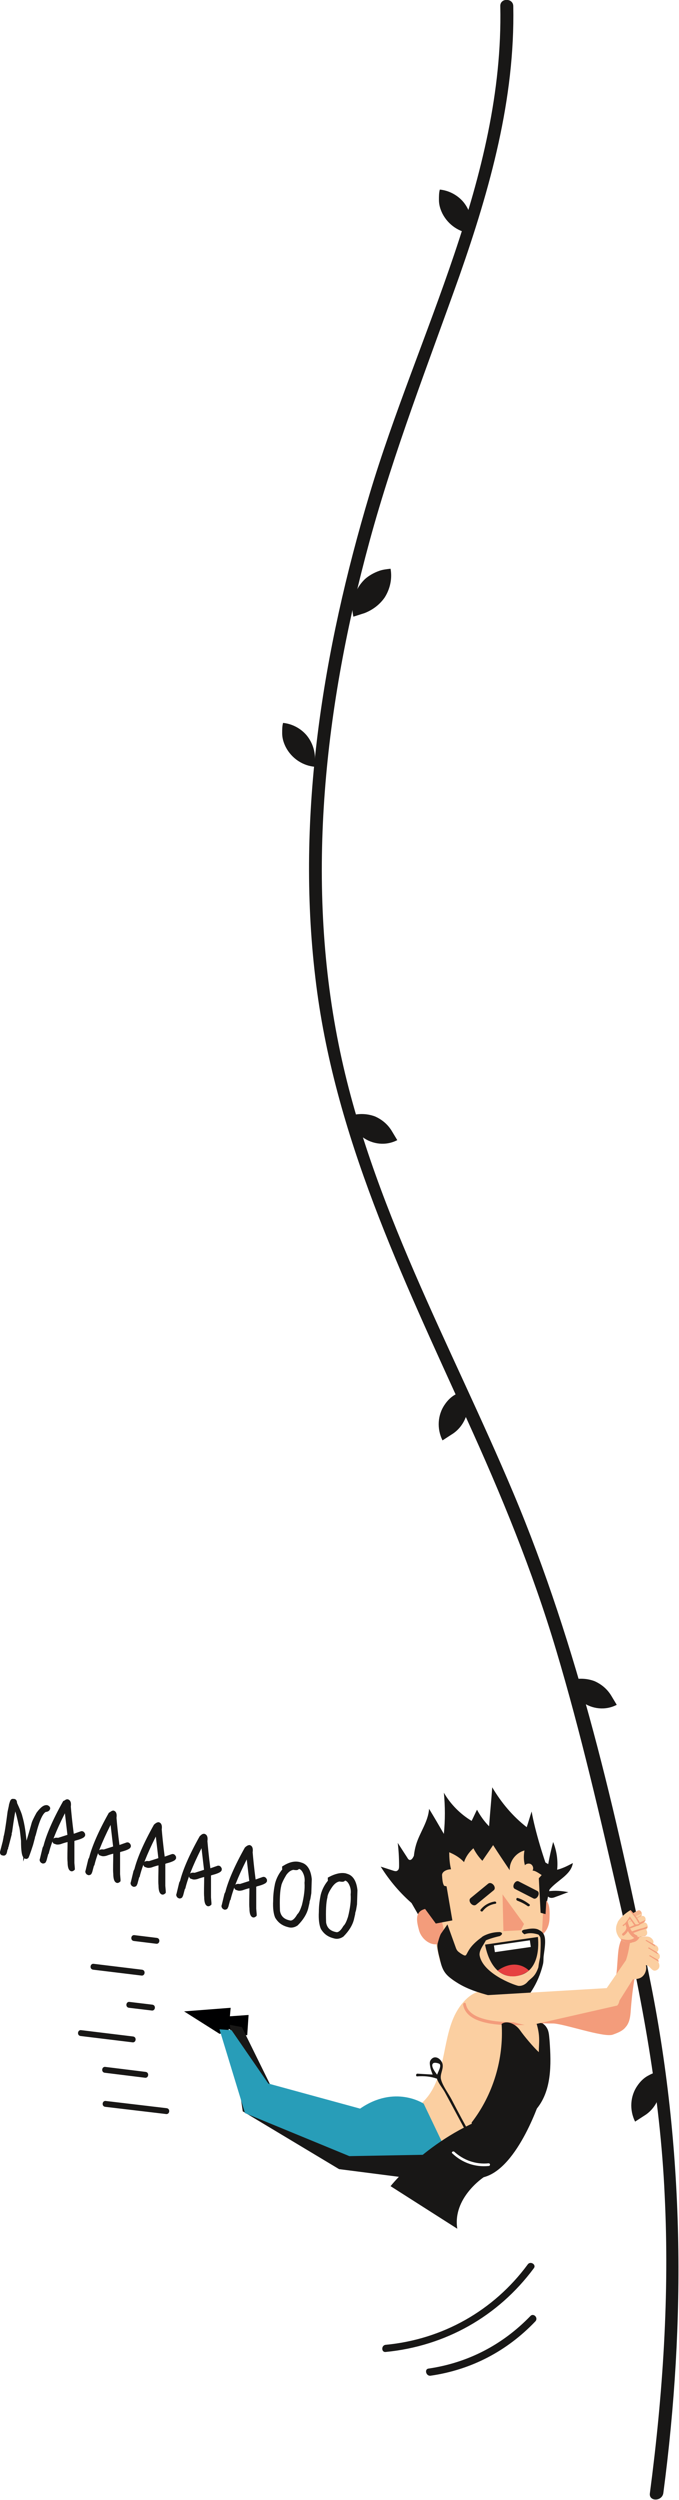 <?xml version="1.0" encoding="utf-8"?>
<!-- Generator: Adobe Illustrator 23.1.1, SVG Export Plug-In . SVG Version: 6.00 Build 0)  -->
<svg version="1.1" xmlns="http://www.w3.org/2000/svg" xmlns:xlink="http://www.w3.org/1999/xlink" x="0px" y="0px"
	 viewBox="0 0 151.6 557.8" style="enable-background:new 0 0 151.6 557.8;" xml:space="preserve">
<style type="text/css">
	.st0{opacity:0.5;}
	.st1{fill:#E4D0B6;}
	.st2{fill:#FFFFFF;}
	.st3{fill:#CBD400;stroke:#181716;stroke-width:8.057095e-02;stroke-miterlimit:10;}
	.st4{fill-rule:evenodd;clip-rule:evenodd;fill:#F39C7B;}
	.st5{fill-rule:evenodd;clip-rule:evenodd;fill:#FBCFA1;}
	.st6{fill:#FBCFA1;}
	.st7{fill:#F39C7B;}
	.st8{fill:#000001;}
	.st9{fill:#289DB8;}
	.st10{fill-rule:evenodd;clip-rule:evenodd;fill:#000001;}
	.st11{fill-rule:evenodd;clip-rule:evenodd;fill:#FFFFFF;}
	.st12{fill-rule:evenodd;clip-rule:evenodd;fill:#858685;}
	.st13{fill-rule:evenodd;clip-rule:evenodd;fill:#B18762;}
	.st14{fill:#181716;}
	.st15{fill-rule:evenodd;clip-rule:evenodd;fill:#181716;}
	.st16{fill:#E30329;}
	.st17{fill-rule:evenodd;clip-rule:evenodd;fill:#E30329;}
	.st18{fill:#EBCCA0;}
	.st19{fill:#E7C79A;}
	.st20{fill:#E4C394;}
	.st21{fill:#E0BE8D;}
	.st22{fill:#DDBA87;}
	.st23{fill:#D9B581;}
	.st24{fill:#D6B17B;}
	.st25{fill:#D2AC74;}
	.st26{fill:#CFA86E;}
	.st27{fill:#CBA368;}
	.st28{fill:#CBA367;}
	.st29{fill:#CAA266;}
	.st30{fill:#CAA265;}
	.st31{fill:#C9A164;}
	.st32{fill:#C9A163;}
	.st33{fill:#C8A062;}
	.st34{fill:#C8A061;}
	.st35{fill:#CAA264;}
	.st36{fill:#CBA366;}
	.st37{fill:#CCA468;}
	.st38{fill:#CCA669;}
	.st39{fill:#CDA76B;}
	.st40{fill:#CEA86D;}
	.st41{fill:#CFA96E;}
	.st42{fill:#D0AA70;}
	.st43{fill:#D2AC73;}
	.st44{fill:#D4AF75;}
	.st45{fill:#D5B178;}
	.st46{fill:#D7B47B;}
	.st47{fill:#D9B67D;}
	.st48{fill:#DBB980;}
	.st49{fill:#DCBB83;}
	.st50{fill:#DEBE85;}
	.st51{fill:#E0C088;}
	.st52{fill:#FFFEFE;}
	.st53{fill:#FEFEFD;}
	.st54{fill:#FEFDFC;}
	.st55{fill:#FDFCFB;}
	.st56{fill:#FDFCFA;}
	.st57{fill:#FCFBF9;}
	.st58{fill:#FCFAF8;}
	.st59{fill:#FBFAF7;}
	.st60{fill:#FBF9F6;}
	.st61{fill:#FAF8F5;}
	.st62{fill:#FAF8F4;}
	.st63{fill:#F9F7F3;}
	.st64{fill:#F9F6F2;}
	.st65{fill:#F8F6F1;}
	.st66{fill:#F8F5F0;}
	.st67{fill:#F7F4EF;}
	.st68{fill:#F7F4EE;}
	.st69{fill:#F6F3ED;}
	.st70{fill:#F6F2EC;}
	.st71{fill:#F5F2EB;}
	.st72{fill:#F5F1EA;}
	.st73{fill:#F4F0E9;}
	.st74{fill:#F4F0E8;}
	.st75{fill:#F3EFE7;}
	.st76{fill:#F3EEE6;}
	.st77{fill:#F2EEE5;}
	.st78{fill:#F2EDE4;}
	.st79{fill:#F1ECE3;}
	.st80{fill:#F1ECE2;}
	.st81{fill:#F0EBE1;}
	.st82{fill:#F0EAE0;}
	.st83{fill:#EFEADF;}
	.st84{fill:#EFE9DE;}
	.st85{fill:#EEE8DD;}
	.st86{fill:#EEE8DC;}
	.st87{fill:#EDE7DB;}
	.st88{fill:#EDE6DA;}
	.st89{fill:#ECE6D9;}
	.st90{fill:#ECE5D8;}
	.st91{fill:#EBE4D7;}
	.st92{fill:#EBE4D6;}
	.st93{fill:#EAE3D6;}
	.st94{fill:#EAE3D5;}
	.st95{fill:#E9E2D4;}
	.st96{fill:#E9E1D3;}
	.st97{fill:#E8E1D2;}
	.st98{fill:#E8E0D1;}
	.st99{fill:#E7DFD0;}
	.st100{fill:#E7DFCF;}
	.st101{fill:#E6DECE;}
	.st102{fill:#E6DDCD;}
	.st103{fill:#E5DDCC;}
	.st104{fill:#E5DCCB;}
	.st105{fill:#E4DBCA;}
	.st106{fill:#E4DBC9;}
	.st107{fill:#E3DAC8;}
	.st108{fill:#E3D9C7;}
	.st109{fill:#E2D9C6;}
	.st110{fill:#E2D8C5;}
	.st111{fill:#E1D7C4;}
	.st112{fill:#E1D7C3;}
	.st113{fill:#E0D6C2;}
	.st114{fill:#E0D5C1;}
	.st115{fill:#DFD5C0;}
	.st116{fill:#DFD4BF;}
	.st117{fill:#DED3BE;}
	.st118{fill:#DED3BD;}
	.st119{fill:#DDD2BC;}
	.st120{fill:#DDD1BB;}
	.st121{fill:#DCD1BA;}
	.st122{fill:#DCD0B9;}
	.st123{fill:#DBCFB8;}
	.st124{fill:#DBCFB7;}
	.st125{fill:#DACEB6;}
	.st126{fill:#DACDB5;}
	.st127{fill:#D9CDB4;}
	.st128{fill:#D9CCB3;}
	.st129{fill:#D8CBB2;}
	.st130{fill:#D8CBB1;}
	.st131{fill:#D7CAB0;}
	.st132{fill:#D7C9AF;}
	.st133{fill:#D6C9AE;}
	.st134{fill:#D6C8AD;}
	.st135{fill:#121213;}
	.st136{fill:#242424;}
	.st137{fill:#363636;}
	.st138{fill:#484848;}
	.st139{fill:#595959;}
	.st140{fill:#6B6B6B;}
	.st141{fill:#7D7D7D;}
	.st142{fill:#8F8F8E;}
	.st143{fill:#A1A1A0;}
	.st144{fill:#131314;}
	.st145{fill:#262626;}
	.st146{fill:#383839;}
	.st147{fill:#4B4B4C;}
	.st148{fill:#5E5E5E;}
	.st149{fill:#717171;}
	.st150{fill:#838384;}
	.st151{fill:#969696;}
	.st152{fill:#A9A9A9;}
	.st153{fill:#9E7337;}
	.st154{fill:#997035;}
	.st155{fill:#946C34;}
	.st156{fill:#906932;}
	.st157{fill:#8B6530;}
	.st158{fill:#86622F;}
	.st159{fill:#815E2D;}
	.st160{fill:#7D5B2B;}
	.st161{fill:#78572A;}
	.st162{fill:#735428;}
	.st163{fill:#FDFCF9;}
	.st164{fill:#FBF8F4;}
	.st165{fill:#F9F5EE;}
	.st166{fill:#F7F1E9;}
	.st167{fill:#F6EEE3;}
	.st168{fill:#F4EADE;}
	.st169{fill:#F2E7D8;}
	.st170{fill:#F0E3D3;}
	.st171{fill:#EEE0CD;}
	.st172{fill:#FCFCFB;}
	.st173{fill:#FAF9F7;}
	.st174{fill:#F7F6F3;}
	.st175{fill:#F5F3EF;}
	.st176{fill:#F2F0EA;}
	.st177{fill:#F0EDE6;}
	.st178{fill:#EDEAE2;}
	.st179{fill:#EBE7DE;}
	.st180{fill:#E8E4DA;}
	.st181{fill:#E0DACE;}
	.st182{fill:#D8D0C1;}
	.st183{fill:#CFC6B5;}
	.st184{fill:#C7BCA8;}
	.st185{fill:#BFB29C;}
	.st186{fill:#B7A88F;}
	.st187{fill:#AE9E83;}
	.st188{fill:#A69476;}
	.st189{fill:#9E8A6A;}
	.st190{fill:#9A8667;}
	.st191{fill:#958264;}
	.st192{fill:#917E61;}
	.st193{fill:#8C7A5E;}
	.st194{fill:#88775A;}
	.st195{fill:#837357;}
	.st196{fill:#7F6F54;}
	.st197{fill:#7A6B51;}
	.st198{fill:#76674E;}
	.st199{fill:url(#SVGID_7_);}
	.st200{fill:url(#SVGID_8_);}
	.st201{fill:url(#SVGID_9_);}
	.st202{fill:url(#SVGID_10_);}
	.st203{fill:url(#SVGID_11_);}
	.st204{fill:url(#SVGID_12_);}
	.st205{fill:url(#SVGID_13_);}
	.st206{fill:url(#SVGID_14_);}
	.st207{fill:url(#SVGID_15_);}
	.st208{fill:url(#SVGID_16_);}
	.st209{fill:url(#SVGID_17_);}
	.st210{fill:url(#SVGID_18_);}
	.st211{fill:url(#SVGID_19_);}
	.st212{fill:url(#SVGID_20_);}
	.st213{fill:url(#SVGID_21_);}
	.st214{fill:url(#SVGID_22_);}
	.st215{fill:url(#SVGID_23_);}
	.st216{fill:url(#SVGID_24_);}
	.st217{fill:#8C672C;}
	.st218{fill:#F7F6F5;}
	.st219{fill:#EFECEB;}
	.st220{fill:#E7E3E1;}
	.st221{fill:#DFDAD7;}
	.st222{fill:#D7D0CD;}
	.st223{fill:#CFC7C3;}
	.st224{fill:#C7BEB9;}
	.st225{fill:#BFB4AF;}
	.st226{fill:#B7ABA5;}
	.st227{fill:url(#SVGID_25_);}
	.st228{fill:url(#SVGID_26_);}
	.st229{fill:url(#SVGID_27_);}
	.st230{fill:url(#SVGID_28_);}
	.st231{fill:url(#SVGID_29_);}
	.st232{fill:url(#SVGID_30_);}
	.st233{fill:url(#SVGID_31_);}
	.st234{fill:url(#SVGID_32_);}
	.st235{fill:url(#SVGID_33_);}
	.st236{fill:url(#SVGID_34_);}
	.st237{opacity:0.75;}
	.st238{fill:#060504;}
	.st239{fill:#0D0A07;}
	.st240{fill:#130F0A;}
	.st241{fill:#19140D;}
	.st242{fill:#20190F;}
	.st243{fill:#261E12;}
	.st244{fill:#2C2315;}
	.st245{fill:#332818;}
	.st246{fill:#392D1B;}
	.st247{opacity:0.71;}
	.st248{fill:#7A5739;}
	.st249{fill:#0E0B09;}
	.st250{fill:#1C1710;}
	.st251{fill:#292218;}
	.st252{fill:#372E1F;}
	.st253{fill:#453927;}
	.st254{fill:#53452E;}
	.st255{fill:#605036;}
	.st256{fill:#6E5C3D;}
	.st257{fill:#7C6745;}
	.st258{opacity:0.7;}
	.st259{fill:#FEFCFB;}
	.st260{fill:#FCFAF6;}
	.st261{fill:#FBF7F2;}
	.st262{fill:#FAF4EE;}
	.st263{fill:#F8F2E9;}
	.st264{fill:#F7EFE5;}
	.st265{fill:#F6ECE1;}
	.st266{fill:#F4EADC;}
	.st267{fill:#F3E7D8;}
	.st268{fill:#FEFDFB;}
	.st269{fill:#FCFAF7;}
	.st270{fill:#FAF5F0;}
	.st271{fill:#F8F3EC;}
	.st272{fill:#F7F0E8;}
	.st273{fill:#F6EEE5;}
	.st274{fill:#F4EBE1;}
	.st275{fill:#F3E9DD;}
	.st276{opacity:0.56;}
	.st277{fill:#090707;}
	.st278{fill:#110F0C;}
	.st279{fill:#1A1612;}
	.st280{fill:#221D18;}
	.st281{fill:#2B251D;}
	.st282{fill:#332C23;}
	.st283{fill:#3C3329;}
	.st284{fill:#443B2E;}
	.st285{fill:#4D4234;}
	.st286{clip-path:url(#SVGID_36_);}
	.st287{fill:#CBD400;stroke:#181716;stroke-width:9.416299e-02;stroke-miterlimit:10;}
	.st288{clip-path:url(#SVGID_38_);}
	.st289{fill:#CBD400;stroke:#181716;stroke-width:0.1;stroke-miterlimit:10;}
	.st290{filter:url(#Adobe_OpacityMaskFilter);}
	.st291{filter:url(#Adobe_OpacityMaskFilter_1_);}
	.st292{mask:url(#SVGID_39_);fill:url(#SVGID_40_);}
	.st293{fill:url(#SVGID_41_);}
	.st294{filter:url(#Adobe_OpacityMaskFilter_2_);}
	.st295{filter:url(#Adobe_OpacityMaskFilter_3_);}
	.st296{mask:url(#SVGID_42_);fill:url(#SVGID_43_);}
	.st297{fill:url(#SVGID_44_);}
	.st298{fill:#CBD400;stroke:#181716;stroke-width:0.118;stroke-miterlimit:10;}
	.st299{fill:#CBD400;stroke:#181716;stroke-width:0.101;stroke-miterlimit:10;}
	.st300{fill:#00AE42;}
	.st301{fill:#1D1D1B;}
	.st302{fill:#090909;}
	.st303{clip-path:url(#SVGID_48_);}
	.st304{fill-rule:evenodd;clip-rule:evenodd;fill:#090909;}
	.st305{fill:#233557;}
	.st306{fill:#F39D7C;}
	.st307{fill:#F7B58D;}
	.st308{fill-rule:evenodd;clip-rule:evenodd;fill:#1D1D1B;}
	.st309{fill:#B1B1B1;}
	.st310{filter:url(#Adobe_OpacityMaskFilter_4_);}
	.st311{filter:url(#Adobe_OpacityMaskFilter_5_);}
	.st312{mask:url(#SVGID_49_);fill:url(#SVGID_50_);}
	.st313{fill:url(#SVGID_51_);}
	.st314{fill:#171615;}
	.st315{fill:#C3E4EC;}
	.st316{fill:#008EAD;}
	.st317{fill:#767372;}
	.st318{enable-background:new    ;}
	.st319{clip-path:url(#SVGID_53_);}
	.st320{fill:#B1AEAD;}
	.st321{fill:#E5E3E3;}
	.st322{fill:#7D7B79;}
	.st323{fill:#272524;}
	.st324{fill:#353231;}
	.st325{fill:#BBB8B8;}
	.st326{fill:#262422;}
	.st327{clip-path:url(#SVGID_63_);}
	.st328{fill:none;stroke:#181716;stroke-width:2;stroke-miterlimit:10;}
	.st329{fill:none;stroke:#FFFFFF;stroke-width:1.5;stroke-miterlimit:10;}
	.st330{opacity:0.3;}
	.st331{filter:url(#Adobe_OpacityMaskFilter_6_);}
	.st332{mask:url(#SVGID_66_);}
	.st333{filter:url(#Adobe_OpacityMaskFilter_7_);}
	.st334{filter:url(#Adobe_OpacityMaskFilter_8_);}
	.st335{mask:url(#SVGID_69_);fill:url(#SVGID_70_);}
	.st336{fill:url(#SVGID_71_);}
	.st337{filter:url(#Adobe_OpacityMaskFilter_9_);}
	.st338{filter:url(#Adobe_OpacityMaskFilter_10_);}
	.st339{mask:url(#SVGID_72_);fill:url(#SVGID_73_);}
	.st340{fill:url(#SVGID_74_);}
	.st341{filter:url(#Adobe_OpacityMaskFilter_11_);}
	.st342{filter:url(#Adobe_OpacityMaskFilter_12_);}
	.st343{mask:url(#SVGID_75_);fill:url(#SVGID_76_);}
	.st344{fill:url(#SVGID_77_);}
	.st345{filter:url(#Adobe_OpacityMaskFilter_13_);}
	.st346{filter:url(#Adobe_OpacityMaskFilter_14_);}
	.st347{mask:url(#SVGID_78_);fill:url(#SVGID_79_);}
	.st348{fill:url(#SVGID_80_);}
	.st349{filter:url(#Adobe_OpacityMaskFilter_15_);}
	.st350{filter:url(#Adobe_OpacityMaskFilter_16_);}
	.st351{mask:url(#SVGID_81_);fill:url(#SVGID_82_);}
	.st352{fill:url(#SVGID_83_);}
	.st353{fill:none;stroke:#FFFFFF;stroke-width:3;stroke-miterlimit:10;}
	.st354{fill:#050D0B;}
	.st355{fill:#F8EEBF;}
	.st356{fill:#F6E8D0;}
	.st357{fill:#3C7E9D;}
	.st358{opacity:0.6;}
	.st359{fill-rule:evenodd;clip-rule:evenodd;fill:#E64041;}
	.st360{fill:#F6B48C;}
	.st361{fill:#181716;stroke:#181716;stroke-width:0.822;stroke-miterlimit:10;}
	.st362{fill:#800B0D;}
	.st363{fill:#FFCB00;}
	.st364{fill:#CBD400;stroke:#181716;stroke-width:0.124;stroke-miterlimit:10;}
	.st365{fill:#CBD400;stroke:#181716;stroke-width:0.151;stroke-miterlimit:10;}
	.st366{fill:#CBD400;stroke:#181716;stroke-width:0.108;stroke-miterlimit:10;}
	.st367{clip-path:url(#SVGID_89_);}
	.st368{filter:url(#Adobe_OpacityMaskFilter_17_);}
	.st369{filter:url(#Adobe_OpacityMaskFilter_18_);}
	.st370{fill:none;stroke:#FFFFFF;stroke-width:1.111;stroke-miterlimit:10;}
	.st371{filter:url(#Adobe_OpacityMaskFilter_19_);}
	.st372{filter:url(#Adobe_OpacityMaskFilter_20_);}
	.st373{mask:url(#SVGID_92_);fill:url(#SVGID_93_);}
	.st374{fill:url(#SVGID_94_);}
	.st375{fill:#82BB22;}
	.st376{fill:none;stroke:#FFFFFF;stroke-miterlimit:10;}
	.st377{clip-path:url(#SVGID_96_);}
	.st378{filter:url(#Adobe_OpacityMaskFilter_21_);}
	.st379{filter:url(#Adobe_OpacityMaskFilter_22_);}
	.st380{filter:url(#Adobe_OpacityMaskFilter_23_);}
	.st381{filter:url(#Adobe_OpacityMaskFilter_24_);}
	.st382{mask:url(#SVGID_99_);fill:url(#SVGID_100_);}
	.st383{fill:url(#SVGID_101_);}
	.st384{filter:url(#Adobe_OpacityMaskFilter_25_);}
	.st385{mask:url(#SVGID_102_);}
	.st386{fill-rule:evenodd;clip-rule:evenodd;fill:url(#SVGID_103_);}
	.st387{fill:url(#SVGID_104_);}
	.st388{filter:url(#Adobe_OpacityMaskFilter_26_);}
	.st389{fill:url(#SVGID_106_);}
	.st390{mask:url(#SVGID_105_);fill:#452718;}
	.st391{filter:url(#Adobe_OpacityMaskFilter_27_);}
	.st392{fill:url(#SVGID_108_);}
	.st393{mask:url(#SVGID_107_);fill:#2B0C00;}
	.st394{filter:url(#Adobe_OpacityMaskFilter_28_);}
	.st395{fill:url(#SVGID_110_);}
	.st396{mask:url(#SVGID_109_);fill:#2B0C00;}
	.st397{fill:url(#SVGID_111_);}
	.st398{fill:url(#SVGID_112_);}
	.st399{fill:url(#SVGID_113_);}
	.st400{fill:url(#SVGID_114_);}
	.st401{fill:url(#SVGID_115_);}
	.st402{fill:url(#SVGID_116_);}
	.st403{fill:url(#SVGID_117_);}
	.st404{fill:url(#SVGID_118_);}
	.st405{fill:url(#SVGID_119_);}
	.st406{fill:url(#SVGID_120_);}
	.st407{fill:url(#SVGID_121_);}
	.st408{fill:url(#SVGID_122_);}
	.st409{fill:url(#SVGID_123_);}
	.st410{fill:url(#SVGID_124_);}
	.st411{fill:url(#SVGID_125_);}
	.st412{fill:url(#SVGID_126_);}
	.st413{fill:url(#SVGID_127_);}
	.st414{fill:url(#SVGID_128_);}
	.st415{fill:url(#SVGID_129_);}
	.st416{fill:url(#SVGID_130_);}
	.st417{fill:url(#SVGID_131_);}
	.st418{fill:url(#SVGID_132_);}
	.st419{fill:url(#SVGID_133_);}
	.st420{fill:url(#SVGID_134_);}
	.st421{fill:url(#SVGID_135_);}
	.st422{fill:url(#SVGID_136_);}
	.st423{fill:url(#SVGID_137_);}
	.st424{fill:url(#SVGID_138_);}
	.st425{clip-path:url(#SVGID_140_);}
	.st426{fill:#CBD400;stroke:#181716;stroke-width:0.106;stroke-miterlimit:10;}
	.st427{fill:url(#SVGID_141_);}
	.st428{filter:url(#Adobe_OpacityMaskFilter_29_);}
	.st429{fill:url(#SVGID_143_);}
	.st430{mask:url(#SVGID_142_);fill:#452718;}
	.st431{filter:url(#Adobe_OpacityMaskFilter_30_);}
	.st432{fill:url(#SVGID_145_);}
	.st433{mask:url(#SVGID_144_);fill:#2B0C00;}
	.st434{filter:url(#Adobe_OpacityMaskFilter_31_);}
	.st435{fill:url(#SVGID_147_);}
	.st436{mask:url(#SVGID_146_);fill:#2B0C00;}
	.st437{fill:url(#SVGID_148_);}
	.st438{fill:url(#SVGID_149_);}
	.st439{fill:url(#SVGID_150_);}
	.st440{fill:url(#SVGID_151_);}
	.st441{fill:url(#SVGID_152_);}
	.st442{fill:url(#SVGID_153_);}
	.st443{fill:url(#SVGID_154_);}
	.st444{fill:url(#SVGID_155_);}
	.st445{fill:url(#SVGID_156_);}
	.st446{fill:url(#SVGID_157_);}
	.st447{fill:url(#SVGID_158_);}
	.st448{fill:url(#SVGID_159_);}
	.st449{fill:url(#SVGID_160_);}
	.st450{fill:url(#SVGID_161_);}
	.st451{fill:url(#SVGID_162_);}
	.st452{fill:url(#SVGID_163_);}
	.st453{fill:url(#SVGID_164_);}
	.st454{fill:url(#SVGID_165_);}
	.st455{fill:url(#SVGID_166_);}
	.st456{fill:url(#SVGID_167_);}
	.st457{fill:url(#SVGID_168_);}
	.st458{fill:url(#SVGID_169_);}
	.st459{fill:url(#SVGID_170_);}
	.st460{fill:url(#SVGID_171_);}
	.st461{fill:url(#SVGID_172_);}
	.st462{fill:url(#SVGID_173_);}
	.st463{fill:url(#SVGID_174_);}
	.st464{fill:url(#SVGID_175_);}
	.st465{clip-path:url(#SVGID_177_);}
	.st466{fill:#CBD400;stroke:#181716;stroke-width:0.102;stroke-miterlimit:10;}
	.st467{fill:#CBD400;stroke:#181716;stroke-width:9.927501e-02;stroke-miterlimit:10;}
	.st468{fill:url(#SVGID_178_);}
	.st469{filter:url(#Adobe_OpacityMaskFilter_32_);}
	.st470{fill:url(#SVGID_180_);}
	.st471{mask:url(#SVGID_179_);fill:#452718;}
	.st472{filter:url(#Adobe_OpacityMaskFilter_33_);}
	.st473{fill:url(#SVGID_182_);}
	.st474{mask:url(#SVGID_181_);fill:#2B0C00;}
	.st475{filter:url(#Adobe_OpacityMaskFilter_34_);}
	.st476{fill:url(#SVGID_184_);}
	.st477{mask:url(#SVGID_183_);fill:#2B0C00;}
	.st478{fill:url(#SVGID_185_);}
	.st479{fill:url(#SVGID_186_);}
	.st480{fill:url(#SVGID_187_);}
	.st481{fill:url(#SVGID_188_);}
	.st482{fill:url(#SVGID_189_);}
	.st483{fill:url(#SVGID_190_);}
	.st484{fill:url(#SVGID_191_);}
	.st485{fill:url(#SVGID_192_);}
	.st486{fill:url(#SVGID_193_);}
	.st487{fill:url(#SVGID_194_);}
	.st488{fill:url(#SVGID_195_);}
	.st489{fill:url(#SVGID_196_);}
	.st490{fill:url(#SVGID_197_);}
	.st491{fill:url(#SVGID_198_);}
	.st492{fill:url(#SVGID_199_);}
	.st493{fill:url(#SVGID_200_);}
	.st494{fill:url(#SVGID_201_);}
	.st495{fill:url(#SVGID_202_);}
	.st496{fill:url(#SVGID_203_);}
	.st497{fill:url(#SVGID_204_);}
	.st498{fill:url(#SVGID_205_);}
	.st499{fill:url(#SVGID_206_);}
	.st500{fill:url(#SVGID_207_);}
	.st501{fill:url(#SVGID_208_);}
	.st502{fill:url(#SVGID_209_);}
	.st503{fill:url(#SVGID_210_);}
	.st504{fill:url(#SVGID_211_);}
	.st505{fill:url(#SVGID_212_);}
	.st506{fill:#CBD400;stroke:#181716;stroke-width:0.105;stroke-miterlimit:10;}
	.st507{fill:#CBD400;stroke:#181716;stroke-width:9.314812e-02;stroke-miterlimit:10;}
	.st508{fill:#CBD400;stroke:#181716;stroke-width:0.113;stroke-miterlimit:10;}
	.st509{clip-path:url(#SVGID_214_);}
	.st510{fill:#1F3356;}
	.st511{clip-path:url(#SVGID_216_);}
	.st512{fill-rule:evenodd;clip-rule:evenodd;fill:url(#SVGID_217_);}
	.st513{filter:url(#Adobe_OpacityMaskFilter_35_);}
	.st514{filter:url(#Adobe_OpacityMaskFilter_36_);}
	.st515{mask:url(#SVGID_218_);fill:url(#SVGID_219_);}
	.st516{fill:url(#SVGID_220_);}
	.st517{fill-rule:evenodd;clip-rule:evenodd;fill:#EC7E9A;}
	.st518{fill-rule:evenodd;clip-rule:evenodd;fill:#EF8093;}
	.st519{fill-rule:evenodd;clip-rule:evenodd;fill:#991424;}
	.st520{fill-rule:evenodd;clip-rule:evenodd;fill:#E44040;}
	.st521{fill:#CBD400;stroke:#181716;stroke-width:0.112;stroke-miterlimit:10;}
	.st522{fill:url(#SVGID_221_);}
	.st523{fill:url(#SVGID_222_);}
	.st524{fill:url(#SVGID_223_);}
	.st525{fill:url(#SVGID_224_);}
	.st526{fill:url(#SVGID_225_);}
	.st527{fill:url(#SVGID_226_);}
	.st528{fill:url(#SVGID_227_);}
	.st529{fill:url(#SVGID_228_);}
	.st530{fill:url(#SVGID_229_);}
	.st531{fill:url(#SVGID_230_);}
	.st532{fill:url(#SVGID_231_);}
	.st533{fill:url(#SVGID_232_);}
	.st534{fill:url(#SVGID_233_);}
	.st535{fill:url(#SVGID_234_);}
	.st536{fill:url(#SVGID_235_);}
	.st537{fill:url(#SVGID_236_);}
	.st538{fill:url(#SVGID_237_);}
	.st539{fill:url(#SVGID_238_);}
	.st540{fill:url(#SVGID_239_);}
	.st541{fill:url(#SVGID_240_);}
	.st542{fill:url(#SVGID_241_);}
	.st543{fill:url(#SVGID_242_);}
	.st544{fill:url(#SVGID_243_);}
	.st545{fill:url(#SVGID_244_);}
	.st546{fill:url(#SVGID_245_);}
	.st547{fill:url(#SVGID_246_);}
	.st548{fill:url(#SVGID_247_);}
	.st549{fill:url(#SVGID_248_);}
	.st550{clip-path:url(#SVGID_250_);}
	.st551{fill:#CBD400;stroke:#181716;stroke-width:0.113;stroke-miterlimit:10;}
	.st552{clip-path:url(#SVGID_252_);}
	.st553{fill:#CBD400;stroke:#181716;stroke-width:0.12;stroke-miterlimit:10;}
	.st554{fill-rule:evenodd;clip-rule:evenodd;fill:url(#SVGID_253_);}
	.st555{fill:url(#SVGID_254_);}
	.st556{filter:url(#Adobe_OpacityMaskFilter_37_);}
	.st557{fill:url(#SVGID_256_);}
	.st558{mask:url(#SVGID_255_);fill:#452718;}
	.st559{filter:url(#Adobe_OpacityMaskFilter_38_);}
	.st560{fill:url(#SVGID_258_);}
	.st561{mask:url(#SVGID_257_);fill:#2B0C00;}
	.st562{filter:url(#Adobe_OpacityMaskFilter_39_);}
	.st563{fill:url(#SVGID_260_);}
	.st564{mask:url(#SVGID_259_);fill:#2B0C00;}
	.st565{fill:url(#SVGID_261_);}
	.st566{fill:url(#SVGID_262_);}
	.st567{fill:url(#SVGID_263_);}
	.st568{fill:url(#SVGID_264_);}
	.st569{fill:url(#SVGID_265_);}
	.st570{fill:url(#SVGID_266_);}
	.st571{fill:url(#SVGID_267_);}
	.st572{fill:url(#SVGID_268_);}
	.st573{fill:url(#SVGID_269_);}
	.st574{fill:url(#SVGID_270_);}
	.st575{fill:url(#SVGID_271_);}
	.st576{fill:url(#SVGID_272_);}
	.st577{fill:url(#SVGID_273_);}
	.st578{fill:url(#SVGID_274_);}
	.st579{fill:url(#SVGID_275_);}
	.st580{fill:url(#SVGID_276_);}
	.st581{fill:url(#SVGID_277_);}
	.st582{fill:url(#SVGID_278_);}
	.st583{fill:url(#SVGID_279_);}
	.st584{fill:url(#SVGID_280_);}
	.st585{fill:url(#SVGID_281_);}
	.st586{fill:url(#SVGID_282_);}
	.st587{fill:url(#SVGID_283_);}
	.st588{fill:url(#SVGID_284_);}
	.st589{fill:url(#SVGID_285_);}
	.st590{fill:url(#SVGID_286_);}
	.st591{fill:url(#SVGID_287_);}
	.st592{fill:url(#SVGID_288_);}
	.st593{clip-path:url(#SVGID_290_);}
	.st594{fill:url(#SVGID_291_);}
	.st595{filter:url(#Adobe_OpacityMaskFilter_40_);}
	.st596{fill:url(#SVGID_293_);}
	.st597{mask:url(#SVGID_292_);fill:#452718;}
	.st598{filter:url(#Adobe_OpacityMaskFilter_41_);}
	.st599{fill:url(#SVGID_295_);}
	.st600{mask:url(#SVGID_294_);fill:#2B0C00;}
	.st601{filter:url(#Adobe_OpacityMaskFilter_42_);}
	.st602{fill:url(#SVGID_297_);}
	.st603{mask:url(#SVGID_296_);fill:#2B0C00;}
	.st604{fill:url(#SVGID_298_);}
	.st605{fill:url(#SVGID_299_);}
	.st606{fill:url(#SVGID_300_);}
	.st607{fill:url(#SVGID_301_);}
	.st608{fill:url(#SVGID_302_);}
	.st609{fill:url(#SVGID_303_);}
	.st610{fill:url(#SVGID_304_);}
	.st611{fill:url(#SVGID_305_);}
	.st612{fill:url(#SVGID_306_);}
	.st613{fill:url(#SVGID_307_);}
	.st614{fill:url(#SVGID_308_);}
	.st615{fill:url(#SVGID_309_);}
	.st616{fill:url(#SVGID_310_);}
	.st617{fill:url(#SVGID_311_);}
	.st618{fill:url(#SVGID_312_);}
	.st619{fill:url(#SVGID_313_);}
	.st620{fill:url(#SVGID_314_);}
	.st621{fill:url(#SVGID_315_);}
	.st622{fill:url(#SVGID_316_);}
	.st623{fill:url(#SVGID_317_);}
	.st624{fill:url(#SVGID_318_);}
	.st625{fill:url(#SVGID_319_);}
	.st626{fill:url(#SVGID_320_);}
	.st627{fill:url(#SVGID_321_);}
	.st628{fill:url(#SVGID_322_);}
	.st629{fill:url(#SVGID_323_);}
	.st630{fill:url(#SVGID_324_);}
	.st631{fill:url(#SVGID_325_);}
	.st632{clip-path:url(#SVGID_327_);}
	.st633{fill:url(#SVGID_328_);}
	.st634{filter:url(#Adobe_OpacityMaskFilter_43_);}
	.st635{fill:url(#SVGID_330_);}
	.st636{mask:url(#SVGID_329_);fill:#452718;}
	.st637{filter:url(#Adobe_OpacityMaskFilter_44_);}
	.st638{fill:url(#SVGID_332_);}
	.st639{mask:url(#SVGID_331_);fill:#2B0C00;}
	.st640{filter:url(#Adobe_OpacityMaskFilter_45_);}
	.st641{fill:url(#SVGID_334_);}
	.st642{mask:url(#SVGID_333_);fill:#2B0C00;}
	.st643{fill:url(#SVGID_335_);}
	.st644{fill:url(#SVGID_336_);}
	.st645{fill:url(#SVGID_337_);}
	.st646{fill:url(#SVGID_338_);}
	.st647{fill:url(#SVGID_339_);}
	.st648{fill:url(#SVGID_340_);}
	.st649{fill:url(#SVGID_341_);}
	.st650{fill:url(#SVGID_342_);}
	.st651{fill:url(#SVGID_343_);}
	.st652{fill:url(#SVGID_344_);}
	.st653{fill:url(#SVGID_345_);}
	.st654{fill:url(#SVGID_346_);}
	.st655{fill:url(#SVGID_347_);}
	.st656{fill:url(#SVGID_348_);}
	.st657{fill:url(#SVGID_349_);}
	.st658{fill:url(#SVGID_350_);}
	.st659{fill:url(#SVGID_351_);}
	.st660{fill:url(#SVGID_352_);}
	.st661{fill:url(#SVGID_353_);}
	.st662{fill:url(#SVGID_354_);}
	.st663{fill:url(#SVGID_355_);}
	.st664{fill:url(#SVGID_356_);}
	.st665{fill:url(#SVGID_357_);}
	.st666{fill:url(#SVGID_358_);}
	.st667{fill:url(#SVGID_359_);}
	.st668{fill:url(#SVGID_360_);}
	.st669{fill:url(#SVGID_361_);}
	.st670{fill:url(#SVGID_362_);}
	.st671{clip-path:url(#SVGID_364_);}
	.st672{clip-path:url(#SVGID_366_);}
	.st673{fill-rule:evenodd;clip-rule:evenodd;fill:url(#SVGID_367_);}
	.st674{filter:url(#Adobe_OpacityMaskFilter_46_);}
	.st675{filter:url(#Adobe_OpacityMaskFilter_47_);}
	.st676{mask:url(#SVGID_368_);fill:url(#SVGID_369_);}
	.st677{fill:url(#SVGID_370_);}
	.st678{fill:#181716;stroke:#181716;stroke-width:0.753;stroke-miterlimit:10;}
	.st679{fill:url(#SVGID_371_);}
	.st680{fill:url(#SVGID_372_);}
	.st681{fill:url(#SVGID_373_);}
	.st682{fill:url(#SVGID_374_);}
	.st683{fill:url(#SVGID_375_);}
	.st684{fill:url(#SVGID_376_);}
	.st685{fill:url(#SVGID_377_);}
	.st686{fill:url(#SVGID_378_);}
	.st687{fill:url(#SVGID_379_);}
	.st688{fill:url(#SVGID_380_);}
	.st689{fill:url(#SVGID_381_);}
	.st690{fill:url(#SVGID_382_);}
	.st691{fill:url(#SVGID_383_);}
	.st692{fill:url(#SVGID_384_);}
	.st693{fill:url(#SVGID_385_);}
	.st694{fill:url(#SVGID_386_);}
	.st695{fill:url(#SVGID_387_);}
	.st696{fill:url(#SVGID_388_);}
	.st697{fill:url(#SVGID_389_);}
	.st698{fill:url(#SVGID_390_);}
	.st699{fill:url(#SVGID_391_);}
	.st700{fill:url(#SVGID_392_);}
	.st701{fill:url(#SVGID_393_);}
	.st702{fill:url(#SVGID_394_);}
	.st703{fill:url(#SVGID_395_);}
	.st704{fill:url(#SVGID_396_);}
	.st705{fill:url(#SVGID_397_);}
	.st706{fill:url(#SVGID_398_);}
	.st707{clip-path:url(#SVGID_400_);}
	.st708{clip-path:url(#SVGID_402_);}
	.st709{clip-path:url(#SVGID_404_);}
	.st710{fill-rule:evenodd;clip-rule:evenodd;fill:#00AE42;}
	.st711{fill:#FFFFFF;stroke:#FFFFFF;stroke-width:2.217;stroke-miterlimit:10;}
	.st712{fill:#FFFFFF;stroke:#FFFFFF;stroke-width:2.072;stroke-miterlimit:10;}
	.st713{filter:url(#Adobe_OpacityMaskFilter_48_);}
	.st714{filter:url(#Adobe_OpacityMaskFilter_49_);}
	.st715{mask:url(#SVGID_407_);fill:url(#SVGID_408_);}
	.st716{fill:url(#SVGID_409_);}
	.st717{opacity:0.2;fill-rule:evenodd;clip-rule:evenodd;fill:#000001;}
	.st718{clip-path:url(#SVGID_411_);}
	.st719{filter:url(#Adobe_OpacityMaskFilter_50_);}
	.st720{filter:url(#Adobe_OpacityMaskFilter_51_);}
	.st721{mask:url(#SVGID_414_);fill:url(#SVGID_415_);}
	.st722{fill:url(#SVGID_416_);}
	.st723{fill:#22231F;}
</style>
<g id="fond">
</g>
<g id="footer">
</g>
<g id="nao_a_votre_service">
</g>
<g id="le_pub">
</g>
<g id="saveurs_nao">
	<g>
		<path class="st14" d="M81.5,129.2L81.5,129.2c0.9-0.8,2-1.4,3.1-1.8c0.8-0.3,1.7-0.4,2.6-0.5c0.4,2.2-0.1,4.5-1.3,6.4
			c-1.1,1.6-2.7,2.8-4.5,3.5l-2.5,0.8C78.2,134.6,79.2,131.4,81.5,129.2z"/>
		<path class="st14" d="M63.8,166.7L63.8,166.7c-0.5-1-0.8-2-0.8-3.1c0-0.8,0-1.6,0.2-2.3c2,0.2,3.9,1.2,5.2,2.7
			c1.1,1.3,1.8,3,1.9,4.7l0.1,2.4C67.6,170.9,65.1,169.2,63.8,166.7z"/>
		<path class="st14" d="M98.8,47.7L98.8,47.7c-0.5-1-0.8-2-0.8-3.1c0-0.8,0-1.6,0.2-2.3c2,0.2,3.9,1.2,5.2,2.7
			c1.1,1.3,1.8,3,1.9,4.7l0.1,2.4C102.6,51.9,100.1,50.2,98.8,47.7z"/>
		<g>
			<g>
				<path class="st14" d="M111.7,1.4c0.8,38.2-18.5,73.1-29.2,108.9c-10.4,34.8-16.4,71.6-12.1,107.8c4.1,35.2,19.4,66.7,33.8,98.5
					c7.7,16.9,14.7,33.9,20,51.7c5.5,18.4,9.8,37.2,14.1,55.9c5,21.6,9.1,43.4,10.1,65.6c1.1,22.2-0.4,44.5-3.3,66.5
					c-0.3,1.9,2.7,1.9,3,0c5.1-38.6,4.7-77-3.1-115.2c-7.4-36.5-15.9-73.6-30.4-108c-13.9-33-31.9-64.7-39-100.1
					c-7.5-37.2-3-75.8,6.9-112.2c5.5-20.2,13.1-39.6,20.1-59.3c6.8-19.4,12.4-39.4,12-60.1C114.6-0.5,111.6-0.5,111.7,1.4L111.7,1.4
					z"/>
			</g>
		</g>
		<path class="st14" d="M142.3,465.4L142.3,465.4c0.6-0.9,1.4-1.7,2.3-2.2c0.7-0.4,1.4-0.7,2.2-0.9c0.8,1.8,0.9,3.9,0.2,5.9
			c-0.6,1.6-1.7,3-3.2,3.9l-2,1.3C140.5,470.8,140.7,467.7,142.3,465.4z"/>
		<path class="st14" d="M99.3,313.4L99.3,313.4c0.6-0.9,1.4-1.7,2.3-2.2c0.7-0.4,1.4-0.7,2.2-0.9c0.8,1.8,0.9,3.9,0.2,5.9
			c-0.6,1.6-1.7,3-3.2,3.9l-2,1.3C97.5,318.8,97.7,315.7,99.3,313.4z"/>
		<path class="st14" d="M129.9,379.7L129.9,379.7c-0.9-0.6-1.6-1.4-2.2-2.4c-0.4-0.7-0.7-1.4-0.9-2.2c1.9-0.7,4-0.7,5.9,0
			c1.6,0.7,2.9,1.8,3.8,3.3l1.2,2C135.2,381.7,132.2,381.4,129.9,379.7z"/>
		<path class="st14" d="M80.9,253.7L80.9,253.7c-0.9-0.6-1.6-1.4-2.2-2.4c-0.4-0.7-0.7-1.4-0.9-2.2c1.9-0.7,4-0.7,5.9,0
			c1.6,0.7,2.9,1.8,3.8,3.3l1.2,2C86.2,255.7,83.2,255.4,80.9,253.7z"/>
		<g>
			<g>
				<g>
					<path class="st14" d="M117.8,505.3c-7.6,10.3-19,16.7-31.7,17.9c-1,0.1-1,1.7,0,1.6c13.3-1.3,25.1-7.9,33.1-18.7
						C119.8,505.3,118.4,504.4,117.8,505.3L117.8,505.3z"/>
				</g>
			</g>
			<g>
				<g>
					<path class="st14" d="M118.4,516.8c-6.2,6.4-13.9,10.4-22.7,11.7c-1,0.1-0.6,1.7,0.4,1.6c9.1-1.3,17.1-5.5,23.4-12.1
						C120.3,517.2,119.1,516,118.4,516.8L118.4,516.8z"/>
				</g>
			</g>
		</g>
		<g>
			<path class="st361" d="M10.5,403.2L10.5,403.2c0.2,0.1,0.3,0.2,0.3,0.3l-0.1,0.2c-0.1,0.1-0.3,0.2-0.6,0.2
				c-0.9,0.4-1.7,2.2-2.5,5.4l-0.1,0.3l-0.1,0.1l0,0L7.4,410l-0.4,1.5l0,0l0,0c-0.6,1.9-1,2.9-1,2.8c-0.1,0.1-0.2,0.1-0.3,0l0,0
				c-0.4-0.1-0.6-1.3-0.6-3.6c-0.2-1.8-0.3-2.9-0.5-3.4c-0.4-1.9-0.7-3.1-1-3.8l-0.3-0.5l-0.1,0.3c-0.2,0.7-0.5,2.5-0.9,5.4
				l-0.1,0.3l0,0.1l0,0l0,0.2L1.5,412l-0.1,0.1v0.2l0,0.1l-0.1,0.1l0,0L1.2,413l-0.1,0.4c-0.1,0.2-0.2,0.3-0.4,0.2l-0.1,0
				c-0.1,0-0.2-0.1-0.2-0.3L1,411l0,0l0,0l0.2-1l0,0l0,0l0-0.1c0.2-0.6,0.5-2.5,0.9-5.6l0.3-1.4l0-0.1c0.2-0.7,0.3-1.1,0.5-1l0.2,0
				c0.2,0,0.3,0.2,0.3,0.6c0.7,1.5,1.1,2.5,1.2,3c0.5,1.7,0.8,3.8,1,6.4l0,1.2l0,0c0.5-1.4,1.1-3.4,1.8-5.9c0.1-0.5,0.5-1.3,1.1-2.4
				C9.4,403.5,10,403.1,10.5,403.2z"/>
			<path class="st361" d="M15.1,401.9L15.1,401.9c0.3,0.1,0.4,0.5,0.3,1.2c0.1,1.2,0.3,3.4,0.7,6.4l0,0.2c0.5-0.1,1.2-0.4,2.1-0.7
				l0.1,0c0.1,0,0.2,0.1,0.3,0.3l0,0.2c-0.1,0.2-0.7,0.5-1.9,0.8l-0.5,0.2l0,0l0,5.2l0.1,1.2l0,0.1c-0.1,0.1-0.3,0.2-0.4,0.1l0,0
				c-0.2-0.1-0.4-0.6-0.4-1.6c-0.1-0.9,0-2.6,0-5c-0.5,0.1-1.3,0.3-2.1,0.6c-0.4,0.1-0.7,0.1-0.9,0l-0.3-0.1
				c-0.1-0.1-0.1-0.2-0.1-0.3l0,0c0.1-0.2,0.3-0.3,0.9-0.2l2.5-0.8l-0.7-6l0-0.6l0,0c-2.1,4-3.5,7.3-4.2,9.9l-0.1,0.4l-0.1,0.1l0,0
				l0,0l-0.4,1.5l-0.1,0.2c0,0.1-0.1,0.2-0.3,0.2l-0.2-0.1c-0.1-0.1-0.2-0.3-0.1-0.4l0.6-2.5l0.1-0.2l0,0l0.1-0.2
				c0.6-2.4,2-5.7,4.3-9.8C14.7,402.1,14.9,401.8,15.1,401.9z"/>
			<path class="st361" d="M25.3,404.4L25.3,404.4c0.3,0.1,0.4,0.5,0.3,1.2c0.1,1.2,0.3,3.4,0.7,6.4l0,0.2c0.5-0.1,1.2-0.4,2.1-0.7
				l0.1,0c0.1,0,0.2,0.1,0.3,0.3l0,0.2c-0.1,0.2-0.7,0.5-1.9,0.8l-0.5,0.2l0,0l0,5.2l0.1,1.2l0,0.2c-0.1,0.1-0.3,0.2-0.4,0.1l0,0
				c-0.2-0.1-0.4-0.6-0.4-1.6c-0.1-0.9,0-2.6,0-5c-0.5,0.1-1.3,0.3-2.1,0.6c-0.4,0.1-0.7,0.1-0.9,0l-0.3-0.1
				c-0.1-0.1-0.1-0.2-0.1-0.3l0,0c0.1-0.2,0.3-0.3,0.9-0.2l2.5-0.8l-0.7-6l0-0.6l0,0c-2.1,4-3.5,7.3-4.2,9.9l-0.1,0.4l-0.1,0.1l0,0
				l0,0l-0.4,1.5l-0.1,0.2c0,0.1-0.1,0.2-0.3,0.2l-0.2-0.1c-0.1-0.1-0.2-0.3-0.1-0.4l0.6-2.5l0.1-0.2l0,0l0.1-0.2
				c0.6-2.4,2-5.7,4.3-9.8C24.8,404.7,25.1,404.4,25.3,404.4z"/>
			<path class="st361" d="M35.4,407L35.4,407c0.3,0.1,0.4,0.5,0.3,1.2c0.1,1.2,0.3,3.4,0.7,6.4l0,0.2c0.5-0.1,1.2-0.4,2.1-0.7l0.1,0
				c0.1,0,0.2,0.1,0.3,0.3l0,0.2c-0.1,0.2-0.7,0.5-1.9,0.8l-0.5,0.2l0,0l0,5.2l0.1,1.2l0,0.2c-0.1,0.1-0.3,0.2-0.4,0.1l0,0
				c-0.2-0.1-0.4-0.6-0.4-1.6c-0.1-0.9,0-2.6,0-5c-0.5,0.1-1.3,0.3-2.1,0.6c-0.4,0.1-0.7,0.1-0.9,0l-0.3-0.1
				c-0.1-0.1-0.1-0.2-0.1-0.3l0,0c0.1-0.2,0.3-0.3,0.9-0.2l2.5-0.8l-0.7-6l0-0.6l0,0c-2.1,4-3.5,7.3-4.2,9.9l-0.1,0.4l-0.1,0.1l0,0
				l0,0l-0.4,1.5l-0.1,0.2c0,0.1-0.1,0.2-0.3,0.2l-0.2-0.1c-0.1-0.1-0.2-0.3-0.1-0.4l0.6-2.5l0.1-0.2l0,0l0.1-0.2
				c0.6-2.4,2-5.7,4.3-9.8C34.9,407.2,35.2,407,35.4,407z"/>
			<path class="st361" d="M45.6,409.6L45.6,409.6c0.3,0.1,0.4,0.5,0.3,1.2c0.1,1.2,0.3,3.4,0.7,6.4l0,0.2c0.5-0.1,1.2-0.4,2.1-0.7
				l0.1,0c0.1,0,0.2,0.1,0.3,0.3l0,0.2c-0.1,0.2-0.7,0.5-1.9,0.8l-0.5,0.2l0,0l0,5.2l0.1,1.2l0,0.2c-0.1,0.1-0.3,0.2-0.4,0.1l0,0
				c-0.2-0.1-0.4-0.6-0.4-1.6c-0.1-0.9,0-2.6,0-5c-0.5,0.1-1.3,0.3-2.1,0.6c-0.4,0.1-0.7,0.1-0.9,0l-0.3-0.1
				c-0.1-0.1-0.1-0.2-0.1-0.3l0,0c0.1-0.2,0.3-0.3,0.9-0.2l2.5-0.8l-0.7-6l0-0.6l0,0c-2.1,4-3.5,7.3-4.2,9.9l-0.1,0.4l-0.1,0.1l0,0
				l0,0l-0.4,1.5l-0.1,0.2c0,0.1-0.1,0.2-0.3,0.2l-0.2-0.1c-0.1-0.1-0.2-0.3-0.1-0.4l0.6-2.5l0.1-0.2l0,0l0.1-0.2
				c0.6-2.4,2-5.7,4.3-9.8C45.1,409.8,45.4,409.5,45.6,409.6z"/>
			<path class="st361" d="M55.7,412.1L55.7,412.1c0.3,0.1,0.4,0.5,0.3,1.2c0.1,1.2,0.3,3.4,0.7,6.4l0,0.2c0.5-0.1,1.2-0.4,2.1-0.7
				l0.1,0c0.1,0,0.2,0.1,0.3,0.3l0,0.2c-0.1,0.2-0.7,0.5-1.9,0.8l-0.5,0.2l0,0l0,5.2l0.1,1.2l0,0.2c-0.1,0.1-0.3,0.2-0.4,0.1l0,0
				c-0.2-0.1-0.4-0.6-0.4-1.6c-0.1-0.9,0-2.6,0-5c-0.5,0.1-1.3,0.3-2.1,0.6c-0.4,0.1-0.7,0.1-0.9,0l-0.3-0.1
				c-0.1-0.1-0.1-0.2-0.1-0.3l0,0c0.1-0.2,0.3-0.3,0.9-0.2l2.5-0.8l-0.7-6l0-0.6l0,0c-2.1,4-3.5,7.3-4.2,9.9l-0.1,0.4l-0.1,0.1l0,0
				l0,0l-0.4,1.5l-0.1,0.2c0,0.1-0.1,0.2-0.3,0.2l-0.2-0.1c-0.1-0.1-0.2-0.3-0.1-0.4l0.6-2.5l0.1-0.2l0,0l0.1-0.2
				c0.6-2.4,2-5.7,4.3-9.8C55.2,412.3,55.5,412.1,55.7,412.1z"/>
			<path class="st361" d="M66.9,415.9l0.3,0.1c1.1,0.3,1.8,1.4,2,3.3l-0.1,3.1l-0.2,1.2l0,0l0,0l-0.2,0.7l0,0.2l0,0l0,0l-0.3,1.3
				c-0.3,1.1-1,2.3-2.2,3.5c-0.6,0.4-1.2,0.5-1.8,0.3c-1.2-0.3-2-0.9-2.6-1.9c-0.3-0.7-0.5-1.9-0.4-3.6c0-1.5,0.2-2.7,0.4-3.7
				c0.3-1.2,0.9-2.3,1.7-3.2c-0.1-0.1-0.1-0.2-0.1-0.3l0-0.2C64.7,415.9,65.8,415.6,66.9,415.9z M62.4,420.6L62.4,420.6L62.4,420.6
				l0,0.1c-0.3,1.1-0.4,3.1-0.3,5.7c0.2,1.3,1,2.2,2.5,2.5c0.7,0.2,1.4-0.3,2.1-1.5c0.5-0.5,0.8-1.3,1.1-2.2c0.5-2,0.7-3.7,0.6-5.1
				c0.1-0.8,0-1.6-0.4-2.4c-0.3-0.6-0.7-1-1.2-1.1l-0.2-0.1l-0.2,0.3c-0.1,0.1-0.4,0.1-0.9,0c-0.7,0.1-1.3,0.5-1.9,1.3
				C63,419.1,62.6,419.9,62.4,420.6z"/>
			<path class="st361" d="M77.1,418.4l0.3,0.1c1.1,0.3,1.8,1.4,2,3.3l-0.1,3.1l-0.2,1.2l0,0l0,0l-0.2,0.7l0,0.2l0,0l0,0l-0.3,1.3
				c-0.3,1.1-1,2.3-2.2,3.5c-0.6,0.4-1.2,0.5-1.8,0.3c-1.2-0.3-2-0.9-2.6-1.9c-0.3-0.7-0.5-1.9-0.4-3.6c0-1.5,0.2-2.7,0.4-3.7
				c0.3-1.2,0.9-2.3,1.7-3.2c-0.1-0.1-0.1-0.2-0.1-0.3l0-0.2C74.9,418.5,76.1,418.2,77.1,418.4z M72.7,423.2L72.7,423.2L72.7,423.2
				l0,0.1c-0.3,1.1-0.4,3.1-0.3,5.7c0.2,1.3,1,2.2,2.5,2.5c0.7,0.2,1.4-0.3,2.1-1.5c0.5-0.5,0.8-1.3,1.1-2.2c0.5-2,0.7-3.7,0.6-5.1
				c0.1-0.8,0-1.6-0.4-2.4c-0.3-0.6-0.7-1-1.2-1.1l-0.2-0.1l-0.2,0.3c-0.1,0.1-0.4,0.1-0.9,0c-0.7,0.1-1.3,0.5-1.9,1.3
				C73.2,421.7,72.8,422.5,72.7,423.2z"/>
		</g>
		<g>
			<path class="st5" d="M108.1,444.2c-2.7,0-5.2,2.6-6.6,5.5s-1.9,6.4-2.6,9.6c-0.7,3.3-1.7,6.6-3.8,9c-1.3,1.5-3.2,2.8-3.6,4.9
				c-0.2,1,0,2,0.2,3c0.3,1.5,0.6,3,1.5,4c1.1,1.1,2.7,1,4.1,0.9c6.1-0.6,12.6-1.4,17.6-6.2c1.1-1.1,2.2-2.4,3.4-3.3
				c0.5-0.3,1-0.6,1.4-1.1c0.5-0.5,0.9-1.3,1.1-2c1.3-3.5,1.2-7.5,0.9-11.2c-0.2-2.3-0.5-4.6-0.8-6.8c-0.2-1.6-0.6-3.2-1.6-4.1
				c-0.6-0.5-1.4-0.7-2.2-0.8c-3.1-0.6-6.2-1.1-9.3-1.7"/>
		</g>
		<polygon class="st8" points="49,453.8 41.1,448.8 51.5,448 51,453.6 		"/>
		<polygon class="st8" points="53.5,454.2 47.1,450.2 55.5,449.6 55.2,454.1 		"/>
		<g>
			<g>
				<path class="st14" d="M105.4,476.9c-1.6-2.8-3.1-5.6-4.6-8.5c-0.7-1.3-1.9-2.9-2.3-4.3c-0.4-1.2,0.6-2.4,0.3-3.6
					c-0.3-1.1-1.7-2.1-2.6-0.9c-0.4,0.5-0.2,1.2-0.1,1.8c0.1,0.5,0.5,1.5,0.5,1.5c0,0-3.3-0.2-3.4-0.2c-0.4,0-0.4,0.7,0,0.6
					c1.5-0.1,2.9,0,4.3,0.5c0.2,0.1,0.5-0.2,0.4-0.5c-0.5-0.6-1.9-2.3-1.2-2.9c0.3-0.3,1.4,0,1.5,0.2c0.4,0.7-0.8,2.2-0.7,2.9
					c0.1,1,1.3,2.4,1.8,3.3c1.9,3.5,3.7,6.9,5.6,10.4C105.1,477.6,105.6,477.2,105.4,476.9L105.4,476.9z"/>
			</g>
		</g>
		<path class="st14" d="M94,474.8c0,0-7.3-7.4-15.7-3.2l-17.9-6.3l-6.4-13l-2.7-0.5l2.9,19.3L75.7,484l21.8,2.8L94,474.8z"/>
		<path class="st9" d="M94.6,469.4c0,0-6.4-4.3-14.2,1.1l-20.5-5.6L51.7,453l-2.7-0.2l5.7,18.7l23.3,9.6l22-0.4L94.6,469.4z"/>
		<path class="st15" d="M87.2,487.8c0,0,8.6-10.9,22.7-15.8l10.9-4.1c0,0-5,15.9-12.8,17.9c0,0-7,4.6-5.9,11.5"/>
		<g>
			<g>
				<path class="st2" d="M101,480.5c2.2,2.1,5.1,3.1,8.1,2.8c0.4,0,0.4-0.6,0-0.6c-2.9,0.3-5.6-0.7-7.7-2.6
					C101.1,479.9,100.7,480.3,101,480.5L101,480.5z"/>
			</g>
		</g>
		<polygon class="st14" points="97.4,414.9 89.1,419.8 94,428.3 98.5,427.8 		"/>
		<polygon class="st14" points="117.5,413.1 123.7,416.7 121.8,425.9 118.7,426 		"/>
		<path class="st7" d="M118.9,427.5c-0.1,2.3,0.4,4.1,1.5,4.3c1,0.1,2.3-1.6,2.3-3.9c0.1-2.3-0.1-4.1-1.8-4.3
			C119.1,423.4,118.9,425.2,118.9,427.5z"/>
		<path class="st6" d="M94.3,420.2c0,0,1.4-9.4,12.9-10.4c11.5-1,14.5,8,14.5,8l-1.1,21.7c0,0-2.5,4.5-6.1,4.9
			c-3.7,0.3-8.8-0.9-12.1-1.9c-2.3-0.8-3.1-3.1-4.2-5L94.3,420.2z"/>
		<polygon class="st7" points="112.2,422.7 117,429.3 116.3,430.7 112.4,430.9 		"/>
		<polygon class="st14" points="122.1,417.1 120.3,419.1 120.7,426.8 121.8,427.1 122.1,422.2 		"/>
		<path class="st7" d="M98.8,429.3c0.6,2.2,0.3,4.2-1.2,4.5c-1.5,0.3-3.6-1.1-4.1-3.3c-0.6-2.2-0.8-4.1,1.6-4.6
			C97.5,425.3,98.2,427.1,98.8,429.3z"/>
		<polygon class="st14" points="93.8,419.6 99.7,420.9 101,428.5 97.3,429.2 94,424.7 		"/>
		<path class="st14" d="M105.1,423.5c-0.8,0.6,0.4,2.1,1.2,1.5l3.9-3.2c0.8-0.6-0.4-2.1-1.2-1.5L105.1,423.5z"/>
		<path class="st14" d="M115.8,419.8c-0.8-0.4-1.7,1.3-0.8,1.7l4.1,2.1c0.8,0.4,1.7-1.3,0.8-1.7L115.8,419.8z"/>
		<g>
			<path class="st15" d="M92.2,424.9c-2.8-2.4-5.2-5.2-7.2-8.4c0.9,0.3,1.9,0.6,2.8,0.9c0.3,0.1,0.7,0.2,0.9,0
				c0.4-0.2,0.4-0.7,0.4-1.2c0-1.7-0.1-3.4-0.3-5c0.7,1.1,1.5,2.3,2.2,3.4c0.1,0.2,0.2,0.3,0.4,0.4c0.4,0.1,0.7-0.3,0.9-0.7
				c1-1.8,1.9-3.6,2.9-5.5c-0.5,1.8-1,3.6-0.7,5.5c0,0.2,0.1,0.3,0.2,0.4c0.1,0.1,0.3,0,0.4-0.1c0.6-0.4,1.2-0.7,1.8-1.1
				c-2.2,3.3-3.6,7.1-4.1,11"/>
		</g>
		<g>
			<path class="st15" d="M122.1,417.9c0.3-2.3,0.8-4.6,1.4-6.9c0.8,2,1.1,4.1,0.9,6.2c1.2-0.3,2.4-0.9,3.5-1.5
				c-0.4,2.8-3.9,4-5.5,6.3c1.5-0.2,3-0.1,4.5,0.2c-0.9,0.3-1.8,0.7-2.7,1c-0.5,0.2-1,0.4-1.5,0.2c-0.7-0.3-0.8-1.2-0.7-2"/>
		</g>
		<g>
			<path class="st15" d="M99.8,421.3c-0.8-0.4-1-1-1.1-2.8c-0.1-0.9,1.1-1.4,2-1.4c-0.3-1.2-0.4-2.5-0.4-3.8
				c1.2,0.5,2.4,1.2,3.3,2.2c0.4-1.2,1.1-2.2,2.1-3.1c0.5,1,1.2,2,2,2.8c0.8-1.2,1.6-2.3,2.4-3.5c1.2,1.9,2.5,3.8,3.7,5.6
				c-0.1-2,1.4-3.9,3.3-4.4c-0.2,1.1-0.2,2.2,0.1,3.3c0.3-0.4,1-0.5,1.4-0.2s0.6,0.9,0.3,1.4c1.1-0.1,3.3,2.4,4.2,1.7
				c-1.6-3.8-3.7-10.8-4.4-14.9c-0.4,1.2-0.7,2.3-1.1,3.5c-3.1-2.4-5.7-5.5-7.7-8.9c-0.2,2.9-0.5,5.8-0.7,8.7
				c-1.1-1.1-2-2.4-2.7-3.7c-0.4,0.8-0.8,1.7-1.2,2.5c-2.5-1.5-4.7-3.7-6.2-6.3c0.3,3.1,0.3,6.1,0,9.2c-1.1-1.9-2.2-3.8-3.3-5.6
				c-0.2,2.9-2.1,5.3-2.9,8c-0.9,3-0.6,6.2-0.2,9.3c0,0.2,0.1,0.4,0.2,0.6c0.1,0.2,0.4,0.3,0.6,0.3c1.4,0.4,3,0.3,4.4-0.2"/>
		</g>
		<path class="st14" d="M120.1,432.2c0.3,2.9-0.1,8.1-4.8,8.7c-4.7,0.7-6.5-4.2-7-7L120.1,432.2z"/>
		
			<rect x="110.3" y="433.4" transform="matrix(0.99 -0.143 0.143 0.99 -60.893 20.806)" class="st2" width="8.1" height="1.5"/>
		<g>
			<g>
				<path class="st14" d="M110.4,424.3c-1.2,0.2-2.3,0.8-3.1,1.8c-0.2,0.3,0.3,0.6,0.5,0.3c0.7-0.9,1.6-1.4,2.7-1.6
					C111,424.8,110.8,424.2,110.4,424.3L110.4,424.3z"/>
			</g>
		</g>
		<g>
			<g>
				<path class="st14" d="M115.5,424.1c0.8,0.3,1.6,0.7,2.3,1.2c0.3,0.2,0.7-0.2,0.4-0.4c-0.8-0.6-1.6-1.1-2.6-1.4
					C115.3,423.4,115.1,423.9,115.5,424.1L115.5,424.1z"/>
			</g>
		</g>
		<path class="st359" d="M118.1,439.7c0,0-2.7-3-7,0C111.1,439.7,114.1,442.6,118.1,439.7z"/>
		<path class="st15" d="M107.6,432.2c0,0,1.5-1.1,4-1.1c0,0,1.1,0.2,0,0.9c0,0-3.9,0.8-4.6,2L107.6,432.2z"/>
		<path class="st15" d="M120.3,431.7c0,0-1.7-0.7-3.2-0.1c0,0-1.5-0.9,0.4-1.1c0,0,2.4-0.6,3.1,0.4L120.3,431.7z"/>
		<g>
			<path class="st15" d="M108.1,431.9c0,0-2.3,1.4-3.4,3.2c-0.8,1.3-0.5,1.6-1.8,0.8c-0.7-0.5-0.9-0.6-1.2-1.5
				c-0.6-1.7-1.2-3.3-1.8-5c-0.7,1-0.7,1-1.4,2c-0.3,0.4-0.7,1.9-0.8,2.3c-0.2,0.7,0.3,2.7,0.5,3.4c0.6,2.9,1.4,3.7,3.7,5.2
				c2.3,1.5,4.9,2.3,7.5,3c2.1,0.6,4.3,1.3,5.4,3.3c3.1-2.5,5.4-6.1,6.4-10.2c0.2-0.7,0.1-1.4,0.2-2.1c0.5-3.5,0.7-5.3-1.8-5.9
				c-0.7-0.2,0.7,1.2,1,1.8c0.2,0.4,0.1,3.1,0,4.5c-0.6,2.8-0.2,1.8-0.6,2.8c-0.7,1.7-1.5,1.9-2.2,2.7c-0.5,0.6-1.3,1-2.1,0.9
				c-1.3-0.3-7.8-2.8-8.6-6.7C106.7,434.6,109.9,432.2,108.1,431.9"/>
		</g>
		<g>
			<g>
				<path class="st7" d="M121.1,451c-3.9,0.2-16.2,1.3-17.1-3.9c-0.1-0.4-0.6-0.2-0.6,0.2c1,5.9,13.6,4.5,17.7,4.3
					C121.4,451.6,121.4,451,121.1,451L121.1,451z"/>
			</g>
		</g>
		<g>
			<path class="st15" d="M105.3,473.6c4.8-6.2,7.2-14.2,6.7-22c1.3-0.9,3.2,0.1,4.1,1.4c0.9,1.3,3,3.8,4.2,4.9c0-2,0.4-3.6-0.6-6.7
				c0.9-0.2,1.9,0.4,2.4,1.3c0.5,0.8,0.5,1.9,0.6,2.8c0.4,5.4,0.5,11.4-3.1,15.5c-1.3,1.5-3.1,2.6-4.9,3.6c-2.1,1.2-4.2,2.2-6.4,3.1
				c-0.2,0.1-0.4,0.2-0.7,0.1c-0.2-0.1-0.4-0.3-0.5-0.5c-0.6-0.9-1.1-1.7-1.7-2.6"/>
		</g>
		<g>
			<path class="st4" d="M144,432.8c-2,5.4-2.8,10.5-3.2,16.2c-0.1,1.2-0.3,2.4-1.1,3.3c-0.7,0.9-1.8,1.3-2.9,1.7
				c-2.1,0.7-11.3-2.6-13.5-2.5c-0.9,0-2.9,0-3.7-0.3c-0.8-0.3-0.9,0.5-1-0.4c-0.1-0.5,0.1-1.1,0.2-1.6c0.5-1.4,11.5,0.3,12.7-0.7
				c1.3-1,2.8-1.6,4-2.8c2.6-2.7,2.1-7,2.6-10.7c0.2-1.3,0.6-2.7,1.6-3.4c1.1-0.8,2.9-0.4,3.2,0.9"/>
		</g>
		<path class="st6" d="M137.8,447.2l6.3-10l-2.9-1.9l-6.7,9.7c0,0-0.5,1,1,2C136.9,448,137.8,447.2,137.8,447.2z"/>
		<path class="st6" d="M118,452l19.8-4.5c0,0,0.7-0.6,0.5-2.1c-0.2-1.5-1-1.9-1-1.9l-30.5,1.8c0,0,1.9,0.3,2.2,2.7
			C109.5,450.5,118,452,118,452z"/>
		<g>
			<path class="st5" d="M137.5,441.3c1.8-1.9,2.6-4.5,3-7c0.1-0.4,0.1-0.8,0.3-1.1c0.5-0.9,1.7-1,2.7-1.1c0.6,0,1.2-0.1,1.7,0.2
				c0.5,0.3,0.9,0.9,0.6,1.4c0.4,0.2,0.9,0.4,1.1,0.8c0.2,0.4,0.1,1-0.4,1.1c0.4,0.1,0.8,0.4,0.8,0.8c0.1,0.4-0.2,0.9-0.6,1
				c0.4,0.4,0.6,1,0.5,1.5c-0.1,0.5-0.7,0.9-1.2,0.8c-0.7-0.2-1-1.2-1.8-1.2c0.3,1.1-0.3,2.5-1.4,2.9c-0.5,0.2-1.1,0.2-1.7,0.3
				c-0.6,0.1-1.1,0.5-1.2,1c-0.1,0.2,0,0.6-0.3,0.7c-0.2,0.1-0.5-0.1-0.7-0.3c-0.4-0.6-0.9-1.1-1.3-1.7"/>
		</g>
		<path class="st6" d="M139.1,427.8c1.4-0.7,3.2-0.1,3.9,1.4c0.7,1.5,0.2,3.3-1.2,4c-1.4,0.7-3.2,0.1-3.9-1.4
			C137.1,430.3,137.7,428.5,139.1,427.8z"/>
		<path class="st7" d="M140.2,429.5c-0.2,0-0.3,0.2-0.3,0.3c0,0.8-0.4,1.2-0.9,1.6c-0.3,0.3,0.1,0.7,0.4,0.4
			c0.5-0.4,1.1-1.1,1.1-2.1C140.5,429.6,140.4,429.5,140.2,429.5z"/>
		<path class="st7" d="M143.9,431.2C143.9,431.2,143.9,431.2,143.9,431.2c-0.5,0.1-1,0.2-1.3,0.3c-0.1,0-0.2,0.1-0.3,0.2
			c-1.1,1.5-2.2,1.2-3.8,0.9c0.3,0.4,1.9,1.3,2.7,0.8c0.9-0.1,1.4-0.7,1.6-1.2c0.4-0.1,0.9-0.2,1.2-0.2
			C144.5,431.8,144.4,431.2,143.9,431.2L143.9,431.2z"/>
		<path class="st360" d="M142.4,426.3c-0.9,0.5-1.1,0.6-2.2,1.2c-0.7,0.4-0.1,1.8,0.6,1.4c1.2-0.7,1.3-0.7,2.2-1.2
			C143.7,427.3,143.1,425.9,142.4,426.3z"/>
		<path class="st6" d="M143.1,427.6c-1,0.5-1.3,0.6-2.6,1.3c-0.9,0.5-0.2,1.8,0.7,1.4c1.3-0.7,1.5-0.8,2.5-1.3
			C144.6,428.5,144,427.1,143.1,427.6z"/>
		<path class="st6" d="M143.7,429c-1,0.3-1.2,0.4-2.5,0.9c-0.8,0.3-0.4,1.7,0.5,1.5c1.3-0.5,1.5-0.5,2.5-0.8
			C145,430.2,144.5,428.7,143.7,429L143.7,429z"/>
		<path class="st6" d="M143.8,430.4c-0.8,0.1-1,0.2-2.1,0.4c-0.7,0.1-0.4,1.6,0.3,1.5c1.1-0.2,1.2-0.2,2.1-0.4
			C144.8,431.8,144.5,430.2,143.8,430.4z"/>
		<path class="st6" d="M143.3,426.9c-1,0.5-2.2,1.1-3.3,1.8c0.1,0.1,0.2,0.2,0.3,0.2c0.9-0.6,2-1.1,2.9-1.6
			C143.3,427.2,143.3,427.1,143.3,426.9z"/>
		<path class="st7" d="M144.1,428.4c-1.3,0.6-2.5,1.2-3.8,1.7c0.1,0.1,0.3,0.2,0.4,0.2c0.5-0.2,1.1-0.4,1.6-0.6
			c0.4-0.2,0.8-0.4,1.4-0.7C143.9,428.8,144.1,428.6,144.1,428.4z"/>
		<path class="st7" d="M144.4,429.9l-0.8,0.3l0,0l0,0c-0.9,0.2-1.8,0.5-2.6,0.8c0,0,0,0-0.1,0.1c0.1,0.2,0.3,0.3,0.5,0.2l1.1-0.4
			c0.5-0.2,0.9-0.3,1.6-0.5c0.2-0.1,0.4-0.2,0.5-0.5C144.5,429.9,144.4,429.9,144.4,429.9L144.4,429.9z"/>
		<path class="st7" d="M139.9,427.5c-0.2,0-0.3,0.2-0.4,0.4c0,1,0.2,1.9,0.6,2.8c0.4,0.8,1,1.5,1.7,1.8c0.5,0.2,0.8-0.5,0.3-0.7
			c-0.5-0.2-1-0.7-1.4-1.5c-0.4-0.7-0.6-1.6-0.6-2.4C140.3,427.7,140.1,427.5,139.9,427.5z"/>
		<path class="st6" d="M140.8,426.2l-0.5,0.3c-1,0.7-1.7,1.3-2.3,2.2c-0.5,0.7,0.7,1.6,1.2,0.9c0.7-0.6,0.7-1.1,1.4-1.7
			c0.4,0.5,0.8,0.9,0.9,1.3c0.2,0.8,1.4,0.5,1.2-0.3c-0.3-1-1-1.6-1.5-2.2L140.8,426.2z"/>
		<path class="st7" d="M140.6,427.6l-0.1,0.2c-0.4,0.7-0.9,1.4-1.4,1.7c-0.2,0.1,0,0.4,0.2,0.2c0.5-0.4,0.9-1,1.3-1.6l1.1,1.6l0.1,0
			c0.5,0.1,0.9,0,1.2-0.4c0.1-0.2-0.1-0.4-0.2-0.2c-0.2,0.3-0.5,0.3-0.9,0.3L140.6,427.6z"/>
		<path class="st7" d="M140.8,426.3c-0.1,0-0.1,0.2-0.1,0.2c0.8,0.9,1.4,1.7,1.8,2.5c0.1,0.2,0.4,0,0.3-0.1c-0.4-0.8-1-1.6-1.8-2.5
			C140.9,426.3,140.9,426.3,140.8,426.3z"/>
		<path class="st7" d="M144.9,436.4l0.5,0.3l0,0l0,0c0.5,0.3,1.1,0.7,1.6,1c0,0,0,0,0.1,0c0-0.1-0.1-0.3-0.2-0.4l-0.7-0.4
			c-0.3-0.2-0.6-0.3-1-0.6C145.1,436.3,145,436.3,144.9,436.4C144.9,436.4,144.9,436.4,144.9,436.4L144.9,436.4z"/>
		<path class="st7" d="M144.7,434.7l0.5,0.3l0,0l0,0c0.5,0.3,1.1,0.7,1.6,1c0,0,0,0,0.1,0c0-0.1-0.1-0.3-0.2-0.4l-0.7-0.4
			c-0.3-0.2-0.6-0.3-1-0.6C144.9,434.5,144.8,434.5,144.7,434.7C144.7,434.6,144.7,434.7,144.7,434.7L144.7,434.7z"/>
		<path class="st7" d="M144.1,433l0.5,0.3l0,0l0,0c0.5,0.3,1.1,0.7,1.6,1c0,0,0,0,0.1,0c0-0.1-0.1-0.3-0.2-0.4l-0.7-0.4
			c-0.3-0.2-0.6-0.3-1-0.6C144.3,432.9,144.2,432.9,144.1,433C144.1,433,144.1,433,144.1,433L144.1,433z"/>
		<path class="st14" d="M23.5,470.1c-0.9-0.1-0.7-1.5,0.2-1.3l13.5,1.6c0.9,0.1,0.7,1.5-0.2,1.3L23.5,470.1z"/>
		<path class="st14" d="M23.4,462.5c-0.9-0.1-0.7-1.5,0.2-1.3l8.9,1.1c0.9,0.1,0.7,1.5-0.2,1.3L23.4,462.5z"/>
		<path class="st14" d="M18,454.3c-0.9-0.1-0.7-1.5,0.2-1.3l11.5,1.4c0.9,0.1,0.7,1.5-0.2,1.3L18,454.3z"/>
		<path class="st14" d="M28.8,448c-0.9-0.1-0.7-1.5,0.2-1.3l5,0.6c0.9,0.1,0.7,1.5-0.2,1.3L28.8,448z"/>
		<path class="st14" d="M20.8,439.5c-0.9-0.1-0.7-1.5,0.2-1.3l10.7,1.3c0.9,0.1,0.7,1.5-0.2,1.3L20.8,439.5z"/>
		<path class="st14" d="M29.9,433.1c-0.9-0.1-0.7-1.5,0.2-1.3l4.9,0.6c0.9,0.1,0.7,1.5-0.2,1.3L29.9,433.1z"/>
	</g>
</g>
<g id="alchimie_nao">
</g>
<g id="visuel_haut_de_page">
</g>
<g id="menu">
</g>
</svg>
